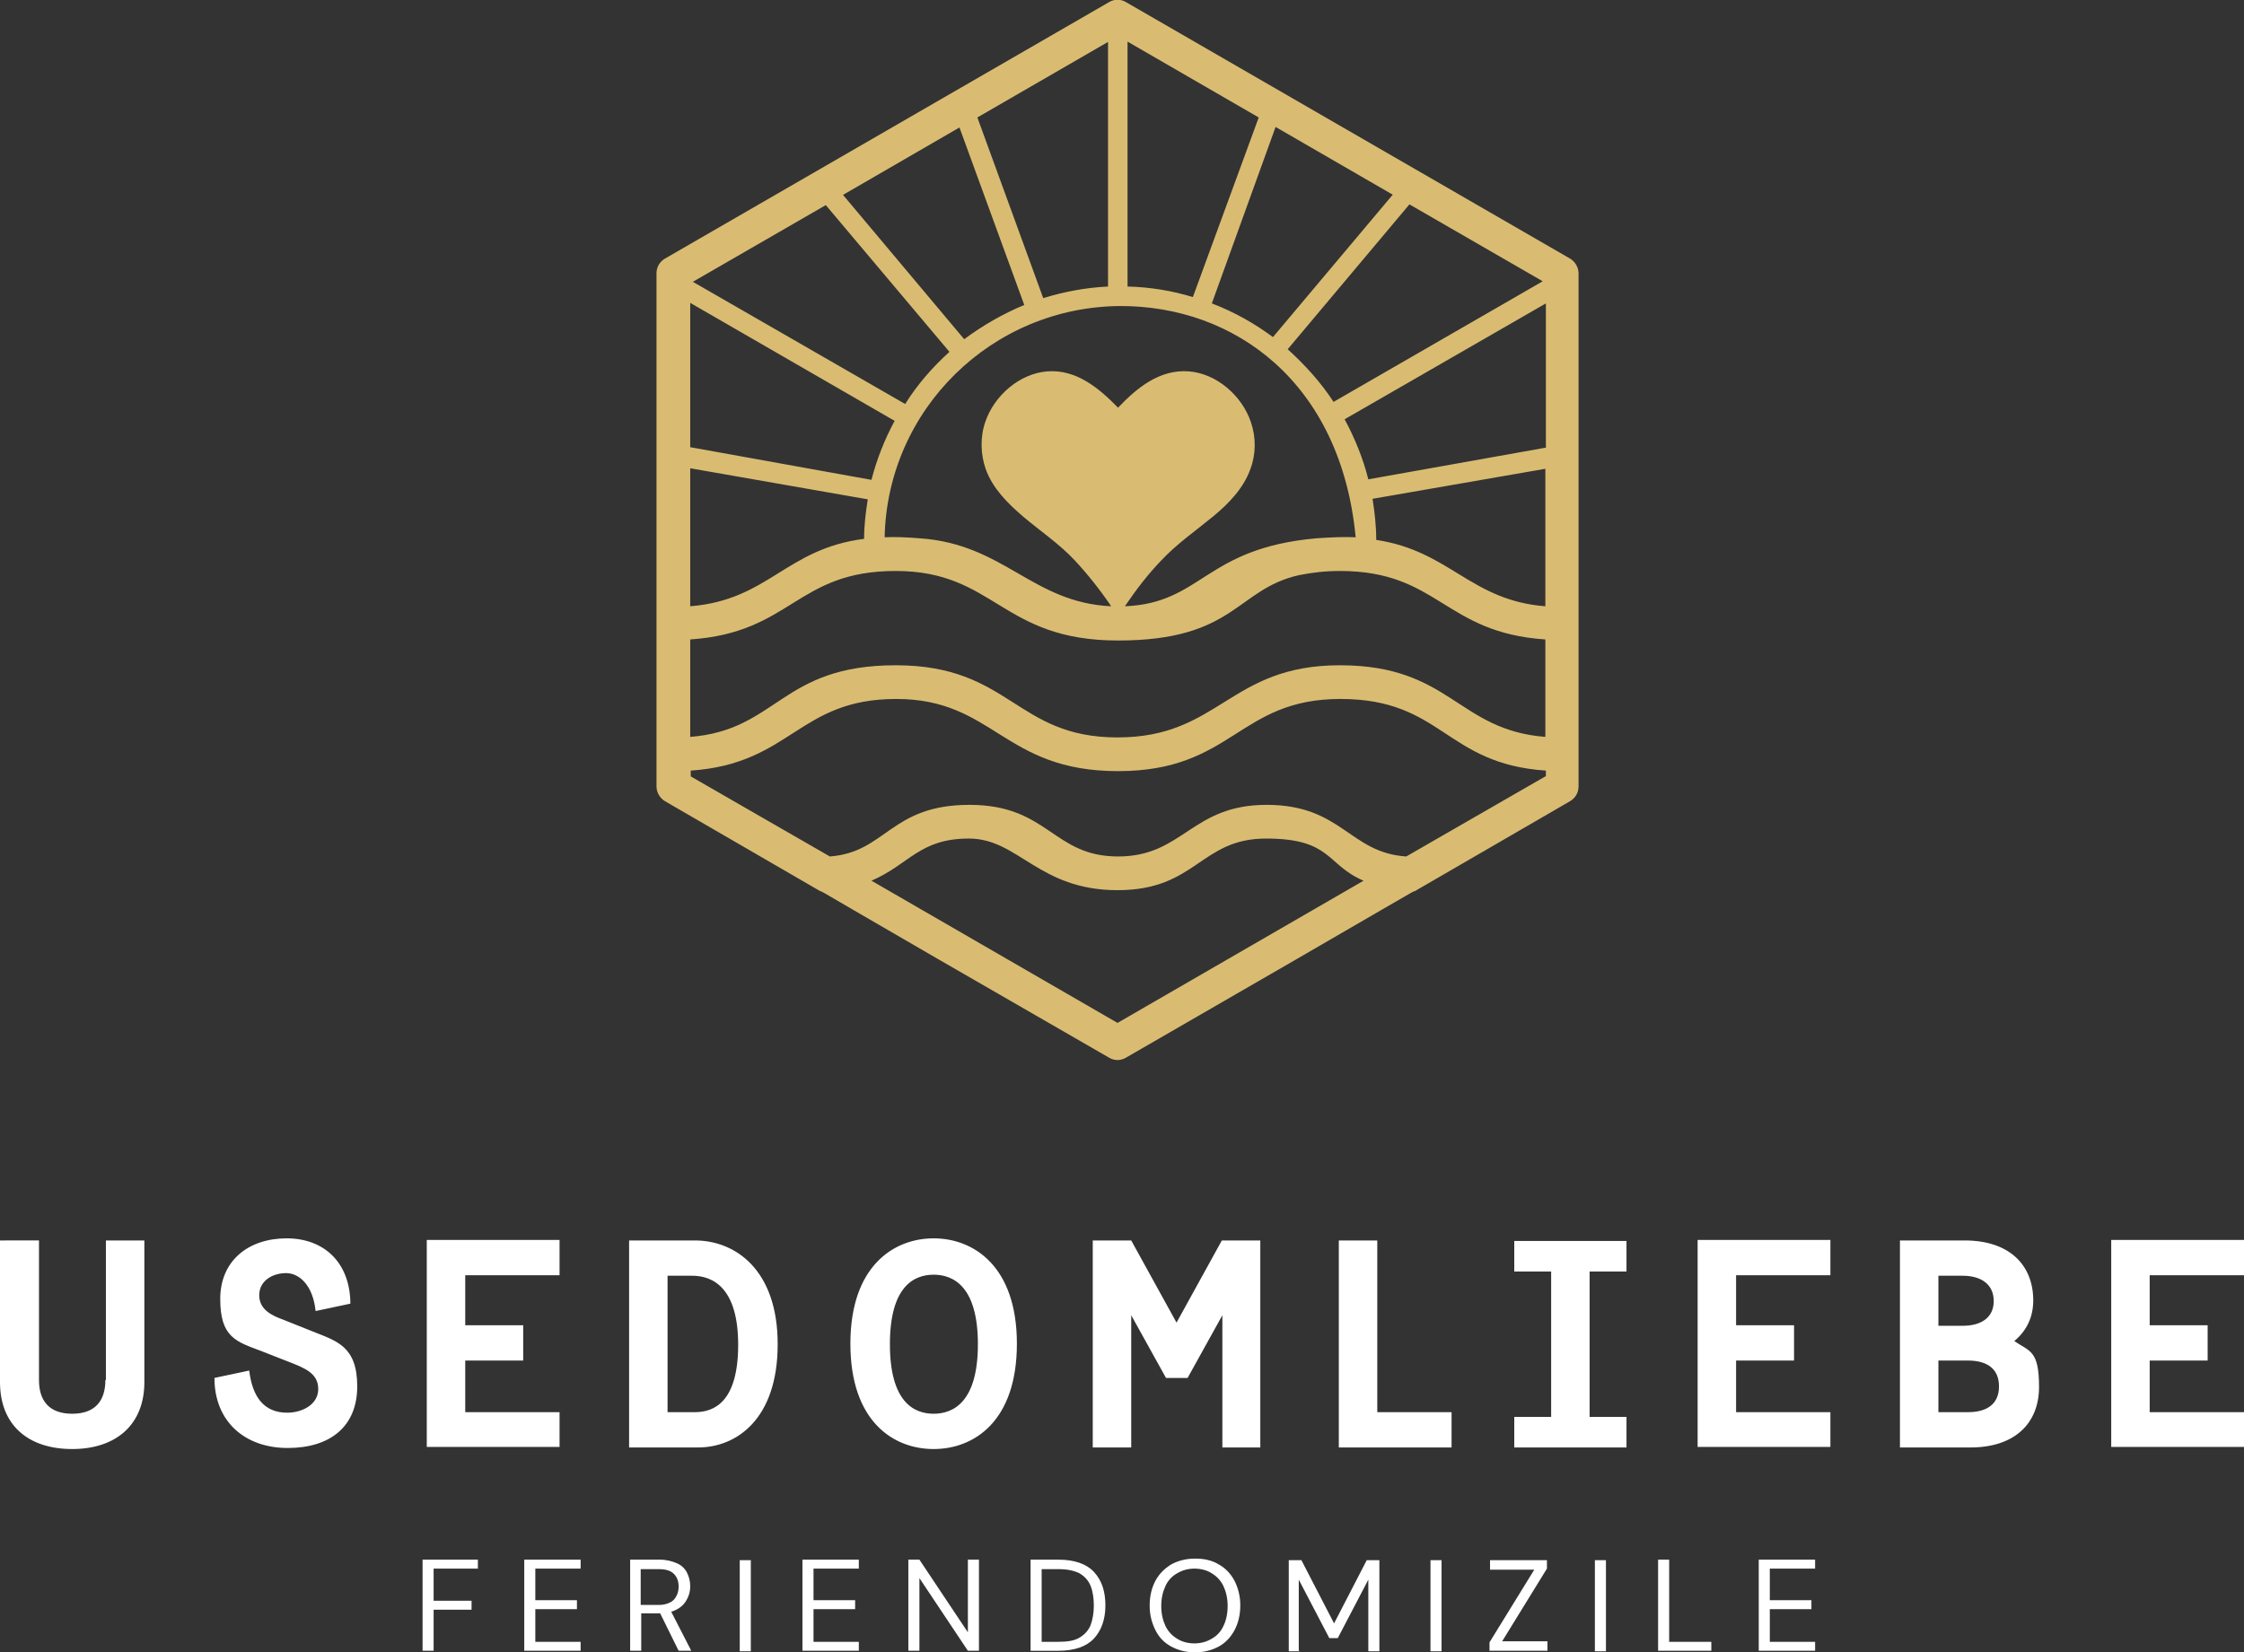 <?xml version="1.0" encoding="UTF-8"?>
<svg id="Logo" xmlns="http://www.w3.org/2000/svg" width="425.9" height="313.7" version="1.1" viewBox="0 0 425.9 313.7">
  <rect x="0" y="0" width="425.9" height="313.7" fill="#333333" stroke="none"/>
  <defs>
    <style>
      .cls-1 {
        fill: #d9bc72;
      }

      .cls-1, .cls-2 {
        stroke-width: 0px;
      }

      .cls-2 {
        fill: #fff;
      }
    </style>
  </defs>
  <path class="cls-2" d="M425.9,274.8v-6.7h-17.9v-9.8h11v-6.7h-11v-9.5h17.9v-6.7h-25.2v39.3h25.2ZM367.9,251.7v-9.5h4.6c3.6,0,5.9,1.7,5.9,4.8s-2.3,4.7-5.9,4.7h-4.6ZM367.9,268.1v-9.8h5.6c3.7,0,5.9,1.6,5.9,4.9s-2.2,4.9-5.9,4.9h-5.6ZM374,274.8c8.3,0,13-4.5,13-11.5s-1.8-6.7-4.7-8.7c2.3-1.9,3.6-4.5,3.6-7.7,0-6.8-4.6-11.4-13-11.4h-12.3v39.3h13.3ZM347.4,274.8v-6.7h-17.9v-9.8h11v-6.7h-11v-9.5h17.9v-6.7h-25.2v39.3h25.2ZM308.7,274.8v-5.8h-7v-27.6h7v-5.8h-21.3v5.8h7v27.6h-7v5.8h21.3ZM275.5,274.8v-6.7h-14.1v-32.6h-7.3v39.3h21.4ZM239.2,274.8v-39.3h-7.3l-8.6,15.6-8.6-15.6h-7.3v39.3h7.3v-25.1l6.6,11.9h4.1l6.6-11.9v25.1h7.3ZM177.2,268.4c-3.8,0-8.3-2.3-8.3-13.2s4.5-13.2,8.3-13.2,8.4,2.3,8.4,13.2-4.6,13.2-8.4,13.2M177.2,275.1c7.7,0,15.8-5.3,15.8-20s-8.2-20-15.8-20-15.8,5.3-15.8,20,8.1,20,15.8,20M126.7,268.1v-25.9h4.7c3.9,0,8.7,2.3,8.7,13.1s-4.5,12.8-8.2,12.8h-5.2ZM132.5,274.8c7.3,0,15.1-5.4,15.1-19.6s-8.1-19.7-15.7-19.7h-12.5v39.3h13.1ZM106.2,274.8v-6.7h-17.9v-9.8h11v-6.7h-11v-9.5h17.9v-6.7h-25.2v39.3h25.2ZM66.5,247.6c0-7.8-4.9-12.5-12.1-12.5s-12.6,4.2-12.6,11.5,3,8.1,7.8,9.9l5.1,2c3.1,1.2,5.7,2.2,5.7,5.2s-3.1,4.5-5.9,4.5c-4.4,0-6.6-3-7.2-8l-6.6,1.4c0,8.3,5.8,13.3,13.9,13.3s13.2-4.1,13.2-11.7-3.9-8.6-8.4-10.4l-5.5-2.2c-2.2-.8-4.7-1.9-4.7-4.7s2.6-4.2,5.1-4.2,5.1,2.3,5.6,7.2l6.6-1.4ZM20,262c0,4-2,6.4-6.3,6.4s-6.3-2.4-6.3-6.4v-26.5H0v26.9c0,8.2,5.4,12.7,13.7,12.7s13.7-4.6,13.7-12.7v-26.9h-7.3v26.5Z"/>
  <path class="cls-2" d="M344.5,313.4v-1.7h-8.6v-6.2h7.9v-1.7h-7.9v-6h8.6v-1.7h-10.7v17.3h10.7ZM324.8,313.4v-1.7h-8v-15.6h-2.1v17.3h10.1ZM304.8,296.2h-2.1v17.3h2.1v-17.3ZM293.7,313.4v-1.8h-8.6l8.5-13.8v-1.6h-10.8v1.8h8.4l-8.5,13.8v1.6h11ZM273.6,296.2h-2.1v17.3h2.1v-17.3ZM246.5,313.4v-13.5l5.8,11.1h1.6l5.8-11.1v13.6h2.1v-17.3h-2.4l-6.2,12-6.2-12h-2.4v17.3h2.1ZM223.4,311.1c-1-.6-1.7-1.4-2.2-2.4-.5-1.1-.8-2.3-.8-3.8s.3-2.7.8-3.8c.5-1.1,1.3-1.9,2.2-2.4,1-.6,2.1-.9,3.3-.9s2.4.3,3.3.9c1,.6,1.7,1.4,2.2,2.4.5,1.1.8,2.3.8,3.8s-.3,2.8-.8,3.8c-.5,1.1-1.3,1.9-2.2,2.4-1,.6-2.1.9-3.3.9s-2.4-.3-3.3-.9M231.3,312.6c1.3-.7,2.3-1.8,3-3.1.7-1.3,1.1-2.9,1.1-4.7s-.4-3.3-1.1-4.7c-.7-1.3-1.7-2.4-3-3.1-1.3-.8-2.8-1.1-4.5-1.1s-3.2.4-4.5,1.1c-1.3.8-2.3,1.8-3,3.1-.7,1.3-1.1,2.9-1.1,4.7s.4,3.3,1.1,4.7,1.7,2.4,3,3.1c1.3.7,2.8,1.1,4.5,1.1s3.2-.4,4.5-1.1M197.7,297.9h3.2c1.7,0,3,.3,4,.8,1,.6,1.7,1.4,2.1,2.4.4,1,.6,2.3.6,3.7s-.2,2.6-.6,3.7c-.4,1-1.1,1.8-2.1,2.4-1,.6-2.3.8-4,.8h-3.2v-13.8ZM200.9,313.4c3,0,5.3-.8,6.7-2.3,1.4-1.5,2.2-3.6,2.2-6.3s-.7-4.8-2.2-6.4c-1.4-1.5-3.7-2.3-6.7-2.3h-5.3v17.3h5.3ZM174.5,313.4v-13.8l9.2,13.8h2.1v-17.3h-2.1v13.8l-9.2-13.8h-2.1v17.3h2.1ZM163,313.4v-1.7h-8.6v-6.2h7.9v-1.7h-7.9v-6h8.6v-1.7h-10.7v17.3h10.7ZM142.5,296.2h-2.1v17.3h2.1v-17.3ZM121.7,297.9h3.3c1.4,0,2.3.3,2.9.9.6.6.9,1.4.9,2.4s-.3,1.8-.9,2.5c-.6.6-1.6,1-2.9,1h-3.4v-6.8ZM121.7,313.4v-7.1h3.6l3.5,7.1h2.4l-3.8-7.4c1.2-.4,2.1-1,2.7-1.9.6-.9.9-1.9.9-2.9s-.2-1.8-.6-2.6c-.4-.8-1-1.4-1.9-1.8s-2-.7-3.3-.7h-5.6v17.3h2.1ZM110.2,313.4v-1.7h-8.6v-6.2h7.9v-1.7h-7.9v-6h8.6v-1.7h-10.7v17.3h10.7ZM82.3,313.4v-7.8h7.2v-1.7h-7.2v-6.1h8.4v-1.7h-10.5v17.3h2.1Z"/>
  <path class="cls-1" d="M298,49.1L213.7.4c-1-.6-2.2-.6-3.2,0l-84.3,48.7c-1,.6-1.6,1.6-1.6,2.8v97.4c0,1.1.6,2.2,1.6,2.8l29.5,17.1c.4,0-1.7-.9,54.8,31.6,1,.6,2.2.6,3.2,0,56.7-32.7,54.4-31.6,54.8-31.6h0s29.5-17.1,29.5-17.1c1-.6,1.6-1.6,1.6-2.8V51.9c0-1.1-.6-2.2-1.6-2.8ZM292.8,53.4l-39.7,22.9c-2.4-3.7-5.4-7-8.7-10l23.1-27.5,25.3,14.6ZM264.3,37l-22.7,27c-3.5-2.6-7.4-4.8-11.6-6.4l12.1-33.5,22.3,12.9ZM214,7.9l24.9,14.4-12.5,34.1c-3.9-1.2-8.1-1.9-12.4-2V7.9ZM212.5,58.1c21.8-.1,42,14.5,44.8,43.9-2.2-.1-4.7,0-7.5.2-21.2,1.9-21.6,12.3-36.3,12.9,2.1-3.1,4.3-6,6.9-8.7,3-3.2,6.5-5.6,9.9-8.4,2.9-2.4,5.7-5.3,7-8.9,1.1-2.9,1.1-6.1.1-9-1.7-5-6.5-9.2-11.8-9.6-5.5-.4-9.8,3.1-13.4,6.9-3.6-3.7-7.9-7.3-13.4-6.9-5.3.4-10.1,4.6-11.8,9.6-1,2.9-.9,6.2.1,9,1.3,3.6,4.1,6.4,7,8.9,3.3,2.8,6.9,5.2,9.9,8.4,2.5,2.7,4.8,5.6,6.9,8.7-15-.7-20.3-11.8-36.3-12.9-2.5-.2-4.7-.3-6.7-.2.5-24.3,20.4-43.8,44.8-43.9ZM210.3,7.9v46.5c-4.3.2-8.4,1-12.3,2.2l-12.5-34.3,24.9-14.4ZM182.1,24.2l12.3,33.7c-4.1,1.7-7.9,3.9-11.4,6.5l-23-27.4,22.1-12.8ZM156.7,38.9l23.5,27.9c-3.2,2.9-6.1,6.2-8.4,9.9l-40.3-23.2,25.3-14.6ZM131,57.5l38.8,22.4c-1.9,3.5-3.4,7.3-4.4,11.2l-34.4-6.2v-27.4ZM131,88.9l33.7,5.9c-.4,2.5-.7,5-.7,7.5-14.9,1.9-18.1,11.6-33,12.8v-26.2ZM212.1,194.2l-46.7-27c7.2-3.1,9.1-8,18.5-8s13.2,9.8,28.2,9.8,15.7-9.8,28.2-9.8,11.4,5,18.5,8l-46.7,27ZM293.3,147.4l-26.4,15.2c-10.8-.7-12.2-9.8-26.5-9.8s-15.8,9.8-28.2,9.8-13.2-9.8-28.2-9.8-15.8,9-26.5,9.8l-26.4-15.2v-1.1c19.1-1.3,20.4-13.6,39-13.6s20.3,13.7,42.1,13.7,22.8-13.7,42.2-13.7,19.8,12.3,39,13.6v1.1ZM293.3,139.9c-16.7-1.3-18-13.6-39-13.6s-22.8,13.7-42.2,13.7-20.3-13.7-42.1-13.7-22.4,12.3-39,13.6v-18.5c19.3-1.3,20.1-13,39-13s20,13.2,42.2,13.2,22.4-9.7,34.3-12.4c2.5-.5,5-.8,7.8-.8,18.8,0,19.7,11.7,39,13v18.5ZM293.3,115.1c-14.2-1.1-18.1-10.5-32.1-12.6,0-2.7-.3-5.3-.7-7.8l32.8-5.7v26.2ZM293.3,85l-33.6,6c-1-4-2.6-7.9-4.5-11.4l38.2-22v27.5Z"/>
</svg>